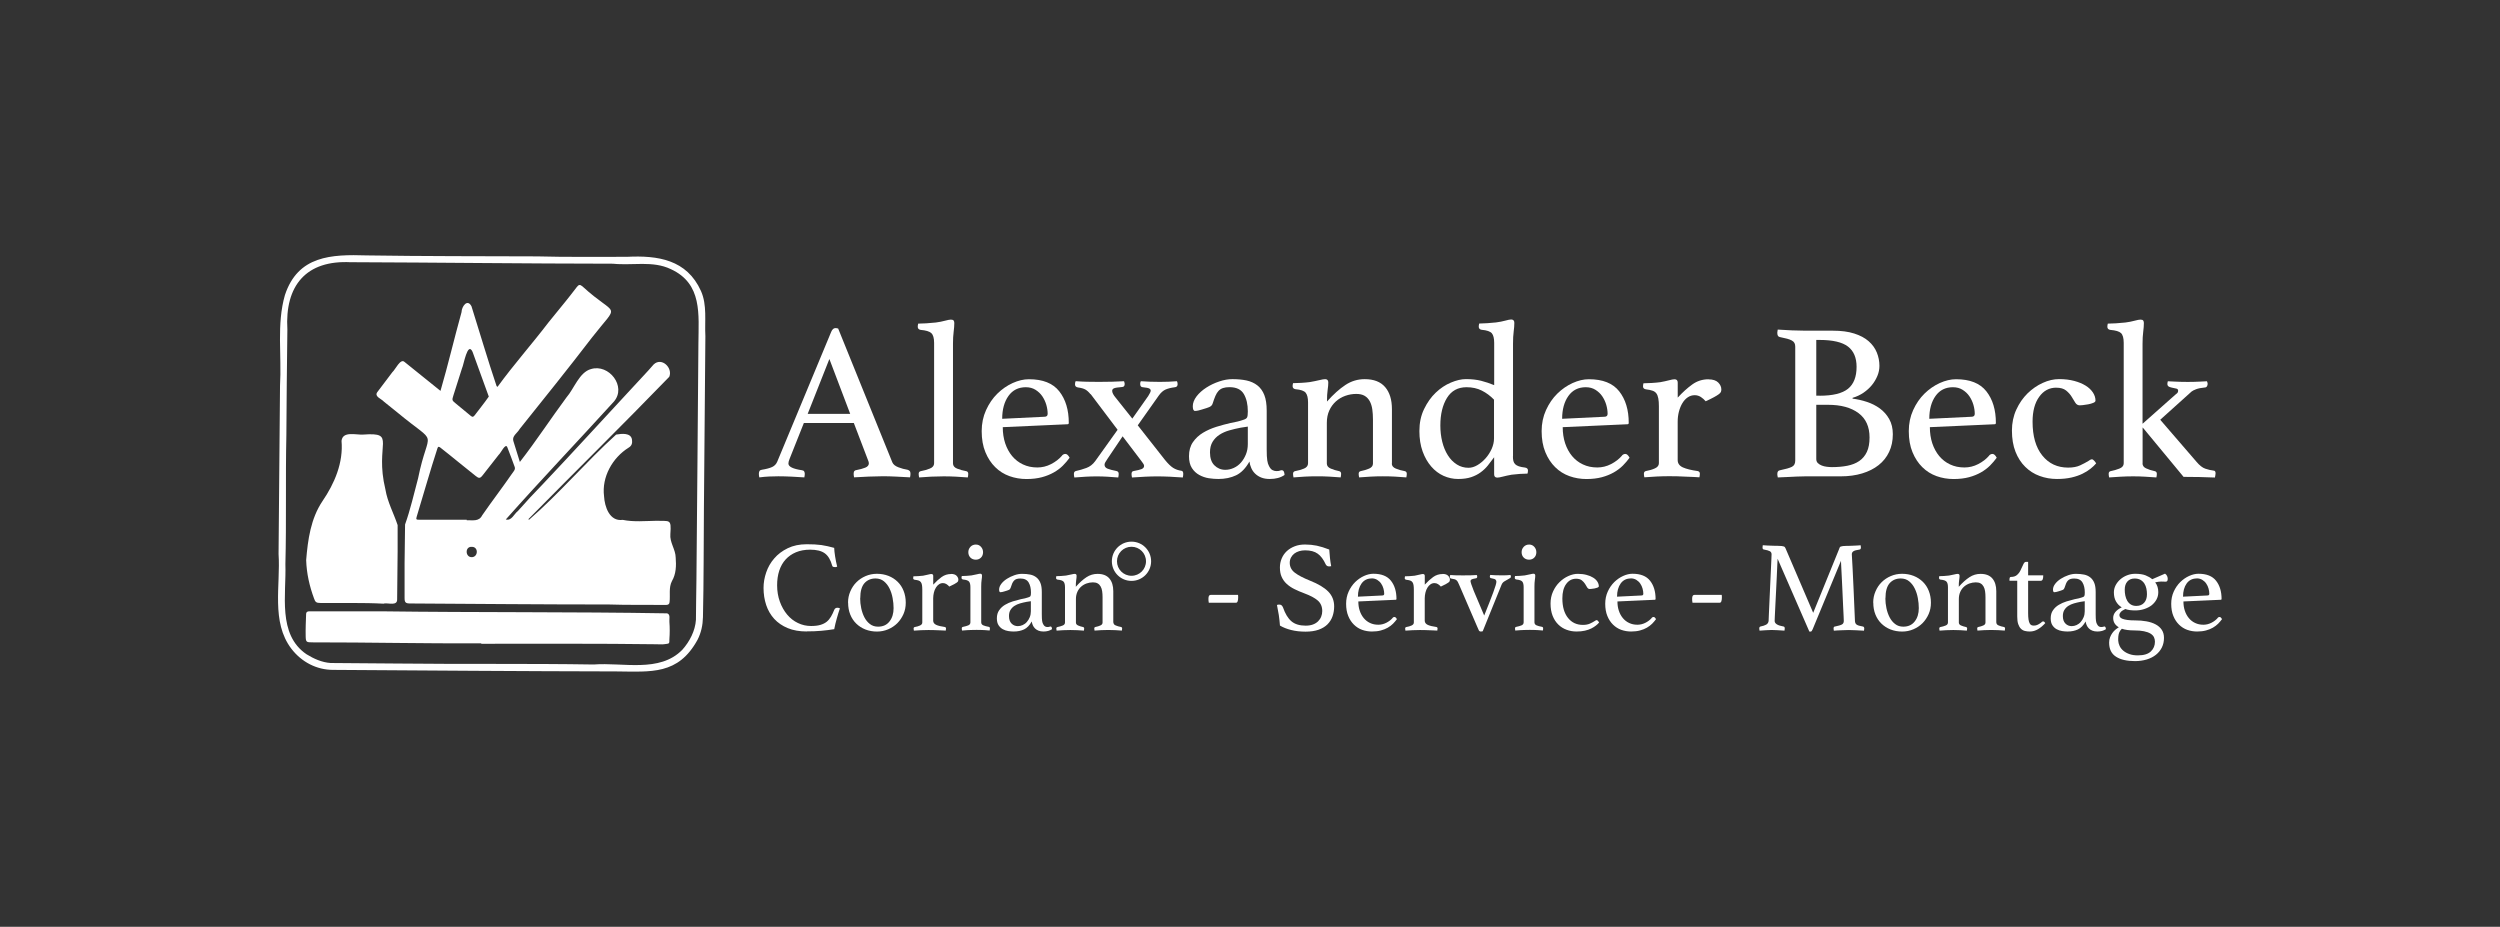 <?xml version="1.0" encoding="UTF-8"?>
<svg id="Ebene_1" data-name="Ebene 1" xmlns="http://www.w3.org/2000/svg" viewBox="0 0 566.93 210.17">
  <rect x="0" y="0" width="566.93" height="210.17" fill="#333333" stroke="none"/>
  <defs>
    <style>
      .cls-1 {
        fill: #fff;
        stroke-width: 0px;
      }
    </style>
  </defs>
  <path class="cls-1" d="M192.8,93.85l-4.72-12.44-4.92,12.44h9.65ZM193.61,95.93h-11.32l-3.25,8.17c-.17.41-.25.75-.25,1.02,0,.71,1.03,1.22,3.1,1.52.24.03.4.13.48.28.08.15.13.33.13.53s-.03.48-.1.81c-.91-.07-1.88-.13-2.89-.17-1.02-.05-2.01-.08-3-.08-.68,0-1.37.02-2.08.05-.71.03-1.46.1-2.24.2-.07-.27-.1-.54-.1-.81,0-.24.04-.44.13-.61.08-.17.26-.27.53-.31,1.05-.17,1.83-.38,2.36-.63.53-.25.91-.65,1.14-1.19l12.24-29.45c.24-.58.56-.86.97-.86.14,0,.34.03.61.1l12.29,30.36c.21.47.66.84,1.37,1.11.71.27,1.4.46,2.08.56.21.07.37.16.48.28.12.12.18.33.18.63,0,.21-.03.48-.1.81-1.08-.07-2.15-.13-3.2-.17-1.05-.05-2.03-.08-2.94-.08s-2.03.03-3.25.08c-1.22.05-2.32.11-3.3.17-.07-.34-.1-.61-.1-.81,0-.3.06-.52.18-.63.12-.12.23-.18.33-.18.88-.17,1.59-.36,2.13-.58.54-.22.81-.55.81-.99,0-.2-.07-.45-.21-.76l-3.2-8.38Z"/>
  <path class="cls-1" d="M219.45,108.27c-.88-.07-1.78-.13-2.7-.18-.92-.05-1.84-.07-2.76-.07s-1.87.03-2.84.07c-.97.05-1.88.11-2.72.18-.07-.34-.1-.61-.1-.81,0-.34.15-.54.45-.61.75-.14,1.44-.33,2.08-.59.64-.25.97-.65.97-1.19v-27.32c0-1.08-.21-1.82-.64-2.21-.42-.39-1.23-.63-2.41-.73-.44-.07-.66-.31-.66-.71,0-.21.03-.44.1-.71.44,0,1.05-.03,1.83-.07.78-.05,1.49-.11,2.14-.18.79-.1,1.49-.24,2.11-.41.62-.17,1.06-.25,1.33-.25.31,0,.52.07.62.2.1.14.16.32.16.56,0,.58-.05,1.24-.15,2.01-.1.76-.15,1.65-.15,2.67v27.16c0,.54.31.94.94,1.19.62.25,1.33.45,2.11.59.27.07.41.27.41.61,0,.21-.03.48-.1.81"/>
  <path class="cls-1" d="M232.63,87.81c-1.68,0-3,.66-3.94,1.98-.94,1.32-1.42,3.05-1.42,5.18l9.55-.46c.51,0,.76-.22.76-.66,0-.64-.1-1.32-.3-2.03-.21-.71-.51-1.36-.91-1.95-.4-.59-.92-1.08-1.54-1.47-.62-.39-1.36-.59-2.2-.59M240.84,103.29c.24-.24.49-.35.76-.35.34,0,.66.29.96.86-.44.61-.95,1.2-1.52,1.78s-1.26,1.09-2.06,1.55c-.8.45-1.7.82-2.71,1.09-1.02.27-2.18.41-3.5.41s-2.64-.22-3.86-.66c-1.22-.44-2.29-1.11-3.22-2.03-.93-.91-1.67-2.04-2.23-3.4-.56-1.35-.84-2.94-.84-4.77,0-1.73.33-3.32.99-4.77.66-1.45,1.51-2.7,2.56-3.73,1.05-1.03,2.21-1.83,3.48-2.41,1.27-.57,2.49-.86,3.68-.86,3.15,0,5.44.91,6.88,2.74,1.44,1.83,2.16,4.22,2.16,7.16,0,.21-.1.31-.3.31l-14.67.66c0,1.32.18,2.54.55,3.66.37,1.11.9,2.08,1.57,2.89.68.81,1.49,1.45,2.46,1.9.96.46,2.05.69,3.26.69,1.08,0,2.12-.25,3.11-.76.99-.51,1.83-1.15,2.5-1.93"/>
  <path class="cls-1" d="M247.28,89.38c-.37-.47-.76-.82-1.14-1.04-.39-.22-.96-.38-1.7-.48-.44-.07-.66-.3-.66-.71,0-.07,0-.18.03-.33.02-.15.06-.28.13-.38.84.07,1.68.11,2.51.13.83.02,1.75.03,2.77.03,2.1,0,3.99-.05,5.68-.15.03.1.07.21.1.33.03.12.05.21.05.28,0,.48-.22.71-.66.71-.88.07-1.46.16-1.75.28-.29.12-.43.31-.43.59,0,.41.27.93.81,1.57l3.76,4.72,3.61-5.13c.37-.58.56-.98.56-1.22,0-.2-.11-.36-.33-.48-.22-.12-.69-.21-1.4-.28-.44,0-.66-.25-.66-.76,0-.07,0-.16.03-.28.02-.12.06-.23.13-.33,1.32.1,2.76.15,4.32.15,1.35,0,2.64-.05,3.86-.15.1.2.15.42.15.66,0,.44-.22.68-.66.71-.81.1-1.5.27-2.06.51-.55.24-1.07.69-1.55,1.37l-4.77,6.75,6.15,7.82c.71.88,1.34,1.49,1.88,1.83s1.17.56,1.88.66c.27.03.41.27.41.71,0,.2-.03.47-.1.81-.95-.07-1.94-.13-2.97-.18-1.04-.05-1.97-.07-2.82-.07s-1.73.02-2.74.07-2.01.11-3,.18c-.07-.34-.1-.61-.1-.81,0-.41.17-.63.51-.66.78-.14,1.36-.28,1.75-.43s.59-.4.59-.74c0-.17-.08-.35-.23-.56-.15-.2-.31-.42-.48-.66l-4.16-5.48-3.45,5.13c-.21.31-.37.56-.48.76-.12.21-.17.39-.17.56,0,.41.23.7.69.89.45.18,1.12.36,2.01.53.34.07.51.29.51.66,0,.2-.03.47-.1.81-.88-.07-1.71-.13-2.49-.18-.78-.05-1.59-.07-2.44-.07-.78,0-1.59.02-2.44.07-.84.05-1.71.11-2.59.18-.07-.34-.1-.61-.1-.81,0-.37.15-.59.46-.66.78-.17,1.56-.4,2.36-.69s1.46-.8,2.01-1.55l5.08-7.11-6.09-8.07Z"/>
  <path class="cls-1" d="M282.97,96.74l-1.63.25c-.88.17-1.74.37-2.58.61-.83.24-1.58.57-2.22.99-.65.42-1.17.96-1.56,1.6-.39.64-.59,1.44-.59,2.39,0,1.29.33,2.27,1,2.94s1.49,1.02,2.48,1.02c.65,0,1.28-.14,1.92-.43.63-.29,1.17-.69,1.63-1.22.46-.52.83-1.14,1.12-1.85.29-.71.43-1.49.43-2.34v-3.96ZM290.69,106.64c.37,0,.58.35.61,1.07-.88.61-2,.91-3.35.91-.75,0-1.39-.11-1.94-.33-.55-.22-1.01-.52-1.39-.89-.38-.37-.67-.8-.87-1.27-.21-.48-.35-.97-.41-1.47-.85,1.52-1.86,2.56-3.02,3.12-1.17.56-2.51.84-4.04.84-.68,0-1.39-.06-2.16-.17-.76-.12-1.48-.37-2.16-.74s-1.24-.9-1.67-1.57c-.44-.68-.66-1.58-.66-2.69,0-1.25.29-2.31.89-3.18.59-.86,1.35-1.57,2.28-2.13.93-.56,1.94-1,3.04-1.35,1.1-.34,2.16-.62,3.18-.86.57-.1,1.11-.21,1.6-.33.49-.12.92-.24,1.29-.38.48-.14.77-.32.89-.56.12-.24.17-.69.17-1.37,0-1.59-.3-2.9-.91-3.94-.61-1.03-1.69-1.55-3.25-1.55-.58,0-1.07.07-1.47.2-.41.14-.74.35-1.01.64s-.51.67-.71,1.14c-.2.48-.41,1.04-.61,1.68-.1.37-.33.64-.69.81-.36.17-.96.37-1.8.61-.2.07-.46.14-.76.21-.31.07-.56.1-.76.1-.34,0-.51-.35-.51-1.07s.29-1.49.86-2.24c.57-.74,1.31-1.4,2.21-1.98.9-.58,1.87-1.04,2.92-1.39,1.05-.36,2.04-.53,2.99-.53,1.18,0,2.25.1,3.21.3.95.21,1.77.58,2.46,1.12.69.54,1.21,1.27,1.57,2.18.36.91.54,2.1.54,3.55v8.73c0,1.19.04,2.04.13,2.56.08.53.21.94.38,1.24.24.48.5.79.79.94.29.15.59.23.89.23.38,0,.64-.03.79-.1.15-.07.31-.1.48-.1"/>
  <path class="cls-1" d="M315.62,105.12c0,.51.31.89.91,1.14.61.25,1.29.45,2.03.58.31.07.46.27.46.61,0,.2-.03.47-.1.81-.88-.07-1.75-.13-2.59-.18-.85-.05-1.76-.07-2.74-.07-.91,0-1.82.02-2.72.07-.9.05-1.79.11-2.66.18-.07-.34-.1-.61-.1-.81,0-.34.15-.54.45-.61.71-.14,1.35-.33,1.93-.58.58-.26.86-.64.86-1.14v-9.95c0-.85-.05-1.63-.15-2.34-.1-.71-.3-1.33-.58-1.85-.29-.52-.67-.93-1.16-1.22-.49-.29-1.12-.43-1.9-.43-.84,0-1.67.14-2.48.43-.81.29-1.52.71-2.14,1.27-.62.56-1.12,1.24-1.49,2.05-.37.81-.56,1.75-.56,2.8v9.24c0,.51.3.89.89,1.14.59.25,1.23.45,1.9.58.3.07.45.27.45.61,0,.2-.03.47-.1.81-.88-.07-1.75-.13-2.59-.18s-1.75-.07-2.71-.07-1.93.02-2.81.07-1.75.11-2.59.18c-.07-.34-.1-.61-.1-.81,0-.34.15-.54.46-.61.74-.14,1.42-.33,2.03-.58.61-.26.91-.66.91-1.2v-13.81c0-1.01-.18-1.74-.53-2.18-.35-.44-1.13-.71-2.31-.81-.44-.07-.66-.3-.66-.71,0-.17.03-.39.1-.66.44,0,1.06-.02,1.86-.07.8-.05,1.45-.11,1.96-.18.79-.14,1.49-.28,2.11-.43.62-.15,1.06-.23,1.34-.23.48,0,.72.25.72.76,0,.47-.05,1.04-.15,1.7-.1.66-.15,1.53-.15,2.62,1.45-1.63,2.84-2.88,4.18-3.76,1.33-.88,2.79-1.32,4.38-1.32,2.06,0,3.6.6,4.63,1.8,1.03,1.2,1.54,2.87,1.54,5v12.34Z"/>
  <path class="cls-1" d="M338.82,90.65c-.85-.88-1.78-1.57-2.8-2.08-1.01-.51-2.17-.76-3.45-.76-1.96,0-3.44.81-4.44,2.43-1,1.63-1.5,3.71-1.5,6.25,0,1.29.14,2.51.43,3.68.29,1.17.71,2.19,1.27,3.07.55.88,1.23,1.57,2.03,2.08.79.51,1.68.76,2.66.76.68,0,1.35-.21,2.03-.61.68-.41,1.29-.92,1.85-1.55.56-.63,1.01-1.34,1.37-2.13.35-.8.53-1.58.53-2.36v-8.78ZM343.09,103.49c0,.41.03.76.1,1.04.07.29.21.53.41.74.21.2.48.36.84.48.35.12.82.21,1.4.28.44.07.66.29.66.66,0,.21-.03.44-.1.71-.44,0-1.02.03-1.75.07-.73.05-1.35.11-1.86.18-.75.14-1.42.28-1.98.43-.57.15-.99.23-1.26.23-.48,0-.72-.25-.72-.76v-3.86c-.48.65-.95,1.26-1.42,1.86-.47.59-1.02,1.11-1.65,1.57-.62.46-1.35.82-2.15,1.09-.81.27-1.8.41-2.95.41s-2.25-.24-3.3-.71c-1.05-.47-1.98-1.18-2.79-2.11-.81-.93-1.47-2.07-1.96-3.43s-.73-2.89-.73-4.62c0-1.86.35-3.53,1.07-5,.71-1.47,1.59-2.71,2.64-3.71,1.05-1,2.19-1.76,3.43-2.28,1.23-.52,2.38-.79,3.42-.79,1.29,0,2.43.13,3.43.38,1,.25,1.99.59,2.97.99v-9.6c0-1.01-.18-1.73-.53-2.16-.36-.42-1.13-.69-2.31-.79-.44-.07-.66-.31-.66-.71,0-.2.03-.44.1-.71.44,0,1.06-.03,1.85-.08.8-.05,1.45-.11,1.96-.17.79-.1,1.49-.24,2.11-.41.62-.17,1.06-.26,1.33-.26.48,0,.72.26.72.76,0,.58-.05,1.24-.15,1.98-.1.75-.15,1.66-.15,2.74v25.54Z"/>
  <path class="cls-1" d="M359.61,87.81c-1.68,0-3,.66-3.94,1.98-.94,1.32-1.42,3.05-1.42,5.18l9.55-.46c.51,0,.76-.22.76-.66,0-.64-.1-1.32-.3-2.03-.21-.71-.51-1.36-.91-1.95-.4-.59-.92-1.08-1.54-1.47-.62-.39-1.35-.59-2.2-.59M367.82,103.29c.24-.24.49-.35.76-.35.34,0,.66.29.96.86-.44.61-.95,1.2-1.52,1.78-.58.58-1.26,1.09-2.06,1.55-.8.45-1.7.82-2.71,1.09-1.02.27-2.18.41-3.5.41s-2.64-.22-3.86-.66c-1.22-.44-2.29-1.11-3.22-2.03-.93-.91-1.67-2.04-2.23-3.4-.56-1.35-.84-2.94-.84-4.77,0-1.73.33-3.32.99-4.77.66-1.45,1.51-2.7,2.56-3.73,1.05-1.03,2.21-1.83,3.48-2.41,1.27-.57,2.49-.86,3.68-.86,3.15,0,5.44.91,6.88,2.74,1.44,1.83,2.16,4.22,2.16,7.16,0,.21-.1.31-.3.31l-14.67.66c0,1.32.18,2.54.55,3.66.37,1.11.9,2.08,1.57,2.89.68.81,1.49,1.45,2.46,1.9.96.46,2.05.69,3.26.69,1.08,0,2.12-.25,3.11-.76.99-.51,1.83-1.15,2.5-1.93"/>
  <path class="cls-1" d="M387.46,86.03c.98,0,1.71.24,2.18.71.47.47.71,1,.71,1.57,0,.21-.03.39-.1.56-.07.17-.23.35-.48.53-.25.19-.61.41-1.07.66-.46.25-1.09.57-1.9.94-.31-.37-.67-.69-1.09-.97-.42-.27-.89-.41-1.4-.41-.57,0-1.1.16-1.57.48-.48.32-.88.76-1.22,1.32-.34.56-.6,1.2-.79,1.93-.19.73-.28,1.49-.28,2.26v8.73c0,.74.39,1.29,1.17,1.65.78.35,1.9.63,3.35.83.34.07.51.27.51.61,0,.2-.03.47-.1.81-.37-.03-.83-.06-1.39-.08-.56-.02-1.14-.04-1.75-.07-.61-.03-1.24-.06-1.89-.08-.65-.02-1.24-.02-1.79-.02-.93,0-1.88.02-2.87.07-.99.05-1.92.11-2.8.18-.07-.34-.1-.61-.1-.81,0-.34.15-.54.46-.61.78-.14,1.46-.34,2.05-.61.59-.27.89-.66.89-1.17v-12.9c0-.71-.04-1.3-.13-1.77-.09-.48-.23-.86-.43-1.14-.21-.29-.5-.5-.89-.63-.39-.14-.89-.24-1.49-.31-.44-.07-.66-.29-.66-.66,0-.21.03-.44.1-.71.44,0,1.06-.03,1.85-.07.8-.05,1.45-.11,1.96-.18.76-.14,1.42-.28,1.98-.43.56-.15.98-.23,1.26-.23.48,0,.72.25.72.76v3.4c1.08-1.18,2.18-2.18,3.28-2.97,1.1-.8,2.34-1.19,3.73-1.19"/>
  <path class="cls-1" d="M411.88,104.1c0,.37.12.68.35.91.24.24.54.42.89.56.35.14.73.23,1.14.28.41.05.8.08,1.17.08,1.28,0,2.45-.1,3.5-.31,1.05-.21,1.94-.56,2.69-1.07.74-.51,1.32-1.19,1.73-2.06s.61-1.95.61-3.28c0-2.44-.83-4.28-2.51-5.53-1.68-1.25-3.97-1.88-6.88-1.88h-2.69v12.29ZM412.64,89.74c2.98,0,5.12-.52,6.43-1.57,1.3-1.05,1.95-2.71,1.95-4.98,0-2.07-.65-3.6-1.95-4.6-1.31-1-3.45-1.5-6.43-1.5h-.76v12.64h.76ZM420.11,90.4c1.08.14,2.17.38,3.25.74,1.08.35,2.06.85,2.94,1.49.88.65,1.59,1.45,2.13,2.42.54.96.81,2.11.81,3.42,0,1.49-.28,2.83-.84,4.01-.56,1.19-1.35,2.18-2.39,3s-2.28,1.44-3.73,1.88c-1.45.44-3.07.66-4.82.66h-8.02c-.58,0-1.23.02-1.95.05-.73.03-1.42.07-2.06.1-.74.03-1.51.07-2.28.1-.03-.07-.05-.17-.05-.31-.03-.07-.05-.15-.05-.25v-.25c0-.47.18-.74.56-.81,1.32-.27,2.23-.53,2.74-.79.51-.25.76-.72.76-1.4v-25.84c0-.34-.06-.62-.18-.84-.12-.22-.31-.41-.59-.56-.27-.15-.62-.29-1.07-.41s-1-.24-1.67-.38c-.38-.07-.56-.39-.56-.97,0-.17.02-.31.05-.41,0-.1.02-.21.05-.31,1.01.07,2.11.13,3.28.18,1.17.05,2.16.07,2.97.07h6.24c1.9,0,3.51.21,4.85.64s2.43,1,3.28,1.75c.84.74,1.46,1.6,1.85,2.56.39.96.59,1.97.59,3.02,0,.78-.15,1.54-.46,2.28-.31.75-.72,1.44-1.24,2.08s-1.16,1.22-1.9,1.73c-.75.51-1.58.9-2.49,1.17v.15Z"/>
  <path class="cls-1" d="M442.87,87.81c-1.68,0-3,.66-3.94,1.98-.94,1.32-1.42,3.05-1.42,5.18l9.55-.46c.51,0,.76-.22.76-.66,0-.64-.1-1.32-.3-2.03-.21-.71-.51-1.36-.91-1.95-.4-.59-.92-1.08-1.54-1.47-.62-.39-1.35-.59-2.2-.59M451.08,103.29c.24-.24.49-.35.76-.35.34,0,.66.29.96.86-.44.61-.95,1.2-1.52,1.78-.58.58-1.26,1.09-2.06,1.55-.8.45-1.7.82-2.71,1.09-1.02.27-2.18.41-3.5.41s-2.64-.22-3.86-.66c-1.22-.44-2.29-1.11-3.22-2.03-.93-.91-1.67-2.04-2.23-3.4-.56-1.35-.84-2.94-.84-4.77,0-1.73.33-3.32.99-4.77.66-1.45,1.51-2.7,2.56-3.73,1.05-1.03,2.21-1.83,3.48-2.41,1.27-.57,2.49-.86,3.68-.86,3.15,0,5.44.91,6.88,2.74,1.44,1.83,2.16,4.22,2.16,7.16,0,.21-.1.31-.3.31l-14.67.66c0,1.32.18,2.54.55,3.66.37,1.11.9,2.08,1.57,2.89.68.81,1.49,1.45,2.46,1.9.96.46,2.05.69,3.26.69,1.08,0,2.12-.25,3.11-.76.99-.51,1.83-1.15,2.5-1.93"/>
  <path class="cls-1" d="M466.31,87.91c-1.59,0-2.89.69-3.88,2.08-1,1.38-1.5,3.26-1.5,5.64,0,3.28.73,5.84,2.21,7.67,1.47,1.83,3.42,2.74,5.86,2.74,1.08,0,1.99-.17,2.72-.51.73-.34,1.36-.68,1.9-1.01.1-.07.22-.14.35-.23.14-.08.27-.13.41-.13.17,0,.35.12.56.36.2.24.34.42.41.56-.34.4-.76.81-1.27,1.21-.51.41-1.11.79-1.83,1.14-.71.35-1.55.64-2.51.86-.97.22-2.06.33-3.28.33-1.39,0-2.7-.23-3.94-.69-1.24-.45-2.32-1.14-3.25-2.06-.93-.91-1.67-2.05-2.21-3.42-.54-1.37-.81-2.97-.81-4.8,0-1.73.33-3.31.99-4.75.66-1.44,1.51-2.66,2.54-3.68,1.04-1.01,2.18-1.81,3.46-2.39,1.27-.58,2.51-.86,3.73-.86s2.39.14,3.4.41c1.01.27,1.88.63,2.59,1.07.71.44,1.26.96,1.65,1.55.39.59.59,1.21.59,1.85,0,.21-.17.37-.51.51-.34.14-.72.25-1.14.33s-.83.14-1.22.18c-.39.03-.62.05-.69.05-.44,0-.79-.21-1.04-.63s-.53-.88-.84-1.37c-.3-.49-.72-.95-1.24-1.37-.53-.42-1.26-.63-2.21-.63"/>
  <path class="cls-1" d="M485.86,105.07c0,.51.27.89.81,1.14.54.26,1.2.47,1.98.64.31.07.46.27.46.61,0,.21-.03.48-.1.81-.88-.07-1.74-.13-2.57-.17-.83-.05-1.73-.08-2.69-.08s-1.94.03-2.84.08c-.9.05-1.77.11-2.62.17-.07-.34-.1-.61-.1-.81,0-.34.14-.54.41-.61.71-.14,1.39-.33,2.03-.59.64-.25.97-.65.97-1.19v-27.32c0-1.08-.21-1.82-.61-2.21-.41-.39-1.22-.63-2.44-.73-.44-.07-.66-.31-.66-.71,0-.2.03-.44.1-.71.44,0,1.05-.02,1.83-.07.78-.05,1.49-.11,2.14-.18.79-.1,1.49-.24,2.11-.41.62-.17,1.06-.25,1.33-.25.31,0,.52.07.62.21.1.14.15.32.15.56,0,.57-.05,1.24-.15,2.01-.1.76-.15,1.65-.15,2.66v18.18s7.61-6.75,7.61-6.75c.31-.17.46-.42.46-.76,0-.24-.13-.39-.38-.46-.25-.07-.53-.13-.84-.18-.31-.05-.59-.14-.84-.25-.25-.12-.38-.33-.38-.63,0-.14.03-.34.1-.61.21,0,.76.03,1.68.08.91.05,1.88.07,2.89.07s1.93-.03,2.74-.07c.81-.05,1.34-.08,1.57-.08,0,.03.03.11.08.23.05.12.07.24.07.38,0,.2-.06.39-.17.56-.12.17-.3.25-.53.25-.78.07-1.42.2-1.9.38-.49.19-.84.36-1.04.53l-7.11,6.4,8.23,9.54c.68.81,1.34,1.33,1.98,1.55.64.22,1.25.36,1.83.43.34,0,.51.2.51.61,0,.1-.02.26-.05.46-.03.2-.07.37-.1.51-2.3-.1-4.67-.15-7.11-.15l-9.24-11.17h-.05v8.13Z"/>
  <path class="cls-1" d="M182.95,143.2c-1.64,0-3.08-.25-4.31-.76-1.23-.51-2.25-1.21-3.07-2.1-.81-.89-1.42-1.94-1.82-3.14-.4-1.21-.6-2.5-.6-3.89,0-1.15.2-2.32.6-3.49.4-1.18,1-2.24,1.82-3.18.81-.95,1.83-1.72,3.07-2.32,1.23-.6,2.67-.9,4.31-.9.65,0,1.24.01,1.77.04.54.03,1.05.08,1.54.14.49.07.97.16,1.44.27.47.1.96.23,1.47.37.02.53.09,1.17.21,1.94s.27,1.54.47,2.32c-.16.07-.31.11-.47.11s-.3-.02-.43-.06-.21-.15-.25-.32c-.35-1.29-.91-2.21-1.67-2.76-.76-.55-1.87-.82-3.31-.82-1.21,0-2.28.2-3.22.59-.93.39-1.71.94-2.35,1.64-.64.7-1.11,1.55-1.44,2.54-.32.99-.48,2.09-.48,3.3,0,1.35.21,2.59.62,3.72.41,1.14.97,2.11,1.66,2.94.69.82,1.5,1.46,2.43,1.9.93.45,1.92.68,2.98.68.84,0,1.55-.08,2.12-.25.58-.17,1.06-.41,1.44-.72.38-.31.7-.7.97-1.16.27-.46.52-.98.75-1.57.14-.29.37-.44.71-.44.1,0,.2.01.31.04s.19.07.25.1c-.24.68-.47,1.44-.7,2.26-.24.82-.43,1.64-.59,2.46-.96.16-1.94.28-2.94.37s-2.09.13-3.29.13"/>
  <path class="cls-1" d="M195.06,135.69c0,.73.08,1.47.24,2.23.16.76.4,1.45.72,2.07.32.62.74,1.13,1.25,1.52.51.4,1.12.6,1.85.6,1.11,0,1.98-.39,2.59-1.18.62-.78.93-1.79.93-3.02,0-.73-.07-1.48-.22-2.28-.14-.79-.38-1.52-.7-2.17-.32-.66-.74-1.2-1.26-1.63-.52-.43-1.16-.65-1.92-.65-1.04,0-1.87.36-2.51,1.07-.63.72-.95,1.85-.95,3.42M192.31,136.66c0-.9.17-1.75.52-2.55.34-.8.8-1.5,1.39-2.08.59-.59,1.28-1.05,2.07-1.39.79-.34,1.65-.52,2.57-.52s1.83.16,2.64.48c.8.32,1.49.77,2.07,1.34s1.03,1.25,1.35,2.07c.32.81.48,1.7.48,2.66s-.17,1.77-.51,2.57c-.35.79-.81,1.48-1.39,2.07-.59.59-1.28,1.05-2.07,1.39-.79.34-1.65.52-2.56.52s-1.84-.16-2.64-.48c-.8-.32-1.49-.77-2.07-1.34-.58-.57-1.03-1.25-1.35-2.05-.32-.8-.48-1.69-.48-2.67"/>
  <path class="cls-1" d="M215.66,130.15c.57,0,.99.14,1.26.41.27.28.41.58.41.91,0,.12-.02.23-.06.32-.04.1-.13.2-.28.31-.15.1-.35.23-.62.38-.27.14-.63.33-1.1.54-.18-.21-.39-.4-.63-.55-.24-.16-.51-.24-.8-.24-.34,0-.64.09-.91.28-.27.18-.51.44-.7.76-.2.32-.35.69-.45,1.11-.1.42-.16.86-.16,1.31v5.05c0,.43.23.75.68.96.45.21,1.09.36,1.94.48.2.04.29.16.29.35,0,.12-.02.28-.06.47-.22-.02-.48-.03-.81-.04-.32,0-.66-.02-1.01-.04-.35-.02-.71-.03-1.09-.04s-.72-.01-1.04-.01c-.54,0-1.09.01-1.66.04-.57.03-1.11.06-1.62.1-.04-.19-.06-.35-.06-.47,0-.2.09-.31.27-.35.45-.07.84-.19,1.19-.35.34-.16.51-.38.51-.68v-7.45c0-.41-.03-.76-.07-1.03-.05-.28-.13-.49-.25-.66-.12-.17-.29-.29-.51-.37-.23-.07-.52-.14-.86-.17-.26-.04-.38-.17-.38-.38,0-.12.02-.25.06-.41.25,0,.61-.01,1.07-.04.46-.03.83-.07,1.13-.1.44-.08.82-.16,1.14-.25.32-.09.57-.13.73-.13.28,0,.42.15.42.44v1.97c.63-.69,1.26-1.26,1.89-1.72.64-.46,1.35-.69,2.16-.69"/>
  <path class="cls-1" d="M219.59,125.22c0-.47.16-.87.48-1.22.32-.34.73-.51,1.22-.51s.86.17,1.17.51c.31.35.47.75.47,1.22,0,.51-.16.92-.47,1.23-.31.31-.7.47-1.17.47s-.9-.15-1.22-.47-.48-.73-.48-1.23M221.31,142.85c-.34,0-.68,0-1.02.01-.35.01-.66.03-.96.04-.29.02-.55.04-.76.06-.21.02-.35.03-.41.03,0-.02,0-.09-.03-.21-.02-.12-.03-.21-.03-.27,0-.2.09-.31.26-.35.51-.1.92-.22,1.23-.35.31-.14.47-.36.47-.68v-7.98c0-.59-.1-1.01-.31-1.26s-.65-.41-1.33-.47c-.26-.04-.38-.18-.38-.41,0-.1.02-.23.06-.38.25,0,.61-.01,1.07-.04.46-.03.83-.06,1.13-.1.45-.08.86-.16,1.21-.25.36-.09.62-.14.77-.14.28,0,.41.15.41.44,0,.28-.03.6-.09.98-.06.38-.09.89-.09,1.51v8.09c0,.31.15.54.45.68.3.14.73.25,1.28.35.16.04.24.15.24.35,0,.06,0,.15-.02.27,0,.11-.02.18-.04.21-.06,0-.19-.01-.39-.03-.21-.02-.46-.04-.75-.06-.29-.02-.61-.03-.96-.04-.35,0-.69-.01-1.02-.01"/>
  <path class="cls-1" d="M233.76,136.34l-.94.14c-.51.1-1.01.21-1.49.35-.48.14-.91.33-1.28.57s-.67.55-.9.92c-.23.37-.34.83-.34,1.38,0,.74.19,1.31.58,1.7.38.39.86.59,1.43.59.37,0,.74-.08,1.11-.25.36-.17.68-.4.94-.71.27-.3.48-.66.65-1.07.17-.41.25-.86.25-1.35v-2.28ZM238.22,142.06c.21,0,.33.21.35.62-.51.35-1.16.53-1.94.53-.43,0-.8-.07-1.12-.19-.32-.13-.59-.3-.8-.51s-.38-.46-.5-.73c-.12-.28-.2-.56-.24-.85-.49.88-1.07,1.48-1.74,1.8-.68.32-1.45.48-2.33.48-.39,0-.81-.03-1.25-.1-.44-.07-.86-.21-1.24-.42-.39-.21-.71-.52-.97-.91-.25-.39-.38-.91-.38-1.56,0-.73.17-1.34.52-1.83.34-.5.78-.91,1.32-1.23.54-.32,1.12-.58,1.76-.78.63-.19,1.24-.36,1.83-.5.34-.06.64-.12.93-.19.28-.07.53-.14.75-.22.28-.08.45-.18.52-.32.07-.14.1-.4.1-.79,0-.92-.17-1.68-.53-2.28-.35-.59-.98-.89-1.87-.89-.34,0-.62.04-.85.11-.24.08-.43.2-.59.37-.16.17-.3.39-.42.66-.11.28-.23.6-.35.97-.06.21-.19.37-.4.47-.21.1-.55.21-1.04.35-.12.04-.27.08-.44.12-.17.04-.32.06-.44.06-.19,0-.29-.21-.29-.62s.17-.86.5-1.29c.33-.43.76-.81,1.28-1.14.52-.33,1.08-.6,1.69-.81.6-.21,1.18-.31,1.73-.31.69,0,1.3.06,1.85.17s1.02.33,1.42.65c.39.31.69.73.9,1.26.21.52.31,1.21.31,2.05v5.05c0,.69.03,1.18.07,1.48.05.3.12.54.22.72.14.28.29.46.46.55.17.09.34.13.51.13.21,0,.37-.02.45-.06.09-.03.18-.06.28-.06"/>
  <path class="cls-1" d="M252.5,141.18c0,.29.17.52.53.66.35.15.74.26,1.18.34.17.04.26.16.26.35,0,.12-.02.28-.06.47-.51-.04-1.01-.07-1.5-.1s-1.02-.04-1.59-.04c-.52,0-1.05.01-1.57.04s-1.03.06-1.54.1c-.04-.19-.06-.35-.06-.47,0-.2.09-.31.27-.35.41-.08.78-.19,1.11-.34.33-.14.5-.37.5-.66v-5.75c0-.49-.03-.94-.09-1.35-.06-.41-.17-.77-.34-1.07-.17-.31-.39-.54-.67-.7-.28-.17-.65-.25-1.09-.25-.49,0-.97.09-1.43.25s-.88.41-1.24.73c-.36.32-.65.72-.86,1.19-.21.47-.32,1.01-.32,1.62v5.34c0,.29.17.52.51.66.34.15.71.26,1.1.34.17.04.26.16.26.35,0,.12-.02.28-.06.47-.51-.04-1.01-.07-1.5-.1-.49-.03-1.01-.04-1.57-.04s-1.12.01-1.63.04c-.51.03-1.01.06-1.5.1-.04-.19-.06-.35-.06-.47,0-.2.09-.31.27-.35.43-.08.82-.19,1.18-.34.35-.14.52-.38.52-.69v-7.98c0-.59-.1-1.01-.31-1.26-.21-.25-.65-.41-1.34-.47-.25-.03-.38-.17-.38-.41,0-.1.02-.22.06-.38.26,0,.61-.01,1.07-.04.46-.03.83-.06,1.13-.1.45-.08.86-.16,1.21-.25.36-.09.61-.13.77-.13.28,0,.42.15.42.44,0,.28-.03.6-.09.98-.06.38-.09.89-.09,1.51.83-.94,1.64-1.66,2.41-2.17.77-.51,1.61-.76,2.53-.76,1.19,0,2.08.35,2.67,1.04.59.69.89,1.66.89,2.89v7.13Z"/>
  <path class="cls-1" d="M280.75,134.9c.02.12.03.23.03.34v.31c0,.33-.04.61-.12.82-.08.21-.21.32-.41.32h-6.13c-.04-.14-.06-.31-.07-.5,0-.19-.01-.34-.01-.44,0-.57.17-.85.53-.85h6.19Z"/>
  <path class="cls-1" d="M301.9,128.39c-.2.04-.34.06-.44.06-.25,0-.44-.05-.55-.14-.12-.1-.21-.21-.27-.32-.51-1.11-1.11-1.93-1.82-2.43-.7-.51-1.66-.76-2.87-.76-.47,0-.92.07-1.34.19-.42.13-.79.31-1.1.55-.31.24-.56.54-.75.9-.18.35-.28.74-.28,1.18,0,.92.39,1.67,1.16,2.26.77.59,1.91,1.18,3.42,1.79,1.88.75,3.26,1.57,4.15,2.48.89.91,1.34,2.03,1.34,3.36,0,.8-.12,1.55-.37,2.25-.24.69-.63,1.3-1.14,1.82-.52.52-1.19.92-2.01,1.22-.82.29-1.81.44-2.96.44-1.21,0-2.32-.13-3.3-.38-.99-.25-1.82-.59-2.51-1-.06-.82-.15-1.62-.26-2.38-.12-.76-.26-1.52-.42-2.29.14-.06.31-.09.5-.09.23,0,.42.05.54.16.13.1.24.28.34.51.49,1.41,1.12,2.45,1.89,3.11.77.66,1.85,1,3.24,1,.63,0,1.18-.09,1.64-.26.47-.17.86-.42,1.18-.73.31-.31.55-.66.7-1.06.16-.39.24-.81.24-1.26,0-1.02-.35-1.82-1.04-2.41-.69-.59-1.69-1.11-2.98-1.59-.84-.31-1.6-.64-2.29-.98-.69-.34-1.27-.74-1.76-1.19-.49-.45-.86-.97-1.13-1.57-.27-.59-.4-1.31-.4-2.13,0-.72.13-1.4.4-2.04.26-.63.64-1.19,1.14-1.66.5-.47,1.1-.84,1.8-1.11.7-.28,1.49-.41,2.37-.41.92,0,1.8.09,2.64.26.84.18,1.79.47,2.84.88.04.59.09,1.21.16,1.89.07.67.16,1.31.28,1.89"/>
  <path class="cls-1" d="M311.04,131.18c-.97,0-1.73.38-2.28,1.14-.54.76-.82,1.76-.82,2.99l5.52-.27c.29,0,.44-.13.44-.38,0-.37-.06-.76-.17-1.18-.11-.41-.29-.79-.52-1.13-.23-.35-.53-.62-.89-.85-.36-.22-.78-.34-1.27-.34M315.78,140.12c.14-.14.28-.21.44-.21.2,0,.38.17.56.5-.26.35-.55.69-.88,1.03s-.73.63-1.19.9c-.46.26-.98.48-1.57.63-.59.16-1.26.24-2.02.24s-1.53-.13-2.23-.38c-.7-.25-1.32-.65-1.86-1.18-.54-.53-.97-1.18-1.29-1.97-.32-.78-.48-1.7-.48-2.76,0-1,.19-1.92.57-2.76.38-.84.88-1.56,1.48-2.16.61-.59,1.28-1.06,2.01-1.39.73-.33,1.45-.5,2.13-.5,1.82,0,3.15.53,3.98,1.59.83,1.05,1.25,2.43,1.25,4.14,0,.11-.06.17-.18.17l-8.47.38c0,.76.1,1.47.32,2.11.21.64.52,1.2.91,1.67.39.47.86.84,1.42,1.1.56.27,1.18.4,1.89.4.62,0,1.22-.15,1.8-.44.57-.29,1.06-.66,1.45-1.11"/>
  <path class="cls-1" d="M327.13,130.15c.57,0,.99.14,1.26.41.27.28.41.58.41.91,0,.12-.02.23-.06.32-.04.1-.13.2-.28.31-.15.1-.35.23-.62.38-.27.14-.63.33-1.1.54-.18-.21-.39-.4-.63-.55-.24-.16-.51-.24-.8-.24-.34,0-.64.09-.91.28-.27.18-.51.44-.7.76-.2.32-.35.69-.45,1.11-.1.42-.16.86-.16,1.31v5.05c0,.43.23.75.68.96.45.21,1.09.36,1.94.48.2.04.29.16.29.35,0,.12-.02.28-.06.47-.22-.02-.48-.03-.81-.04-.32,0-.66-.02-1.01-.04-.35-.02-.71-.03-1.09-.04s-.72-.01-1.04-.01c-.54,0-1.09.01-1.66.04-.57.03-1.11.06-1.62.1-.04-.19-.06-.35-.06-.47,0-.2.09-.31.27-.35.45-.07.84-.19,1.19-.35.34-.16.51-.38.51-.68v-7.45c0-.41-.03-.76-.07-1.03-.05-.28-.13-.49-.25-.66-.12-.17-.29-.29-.51-.37-.23-.07-.52-.14-.86-.17-.26-.04-.38-.17-.38-.38,0-.12.02-.25.06-.41.25,0,.61-.01,1.07-.04.46-.03.83-.07,1.13-.1.44-.08.82-.16,1.14-.25.32-.09.57-.13.73-.13.28,0,.42.15.42.44v1.97c.63-.69,1.26-1.26,1.89-1.72.64-.46,1.35-.69,2.16-.69"/>
  <path class="cls-1" d="M336.55,139.65c.94-2.33,1.64-4.12,2.1-5.37.46-1.25.69-2.04.69-2.35,0-.2-.07-.36-.19-.48s-.43-.23-.92-.31c-.25-.02-.38-.15-.38-.38,0-.04.01-.1.03-.17.02-.08.04-.15.06-.21.76.06,1.57.09,2.43.09.45,0,.85,0,1.19-.01.34-.01.67-.03.98-.07.06.16.09.28.09.38,0,.12-.03.2-.1.25-.07.05-.16.11-.28.19-.35.21-.69.41-1.03.59-.33.18-.58.46-.73.85l-4.25,10.5c-.12.04-.26.06-.44.06-.21,0-.37-.1-.45-.28-.09-.19-.23-.5-.42-.95l-4.02-9.33c-.12-.29-.23-.52-.32-.69-.1-.17-.21-.3-.32-.39-.12-.1-.26-.17-.44-.22-.17-.05-.4-.09-.67-.13-.25-.02-.38-.17-.38-.44,0-.1.03-.22.09-.38.49.04.95.06,1.38.07.43,0,.93.01,1.5.01.62,0,1.18,0,1.66-.01.48-.01.97-.03,1.49-.07.06.12.09.24.09.38,0,.24-.13.36-.38.38-.47.07-.78.16-.92.25-.15.09-.22.21-.22.37,0,.1.06.34.18.72s.3.87.55,1.48l2.41,5.69Z"/>
  <path class="cls-1" d="M345.06,125.22c0-.47.16-.87.48-1.22.32-.34.73-.51,1.22-.51s.86.17,1.17.51c.31.35.47.75.47,1.22,0,.51-.16.92-.47,1.23-.31.31-.7.47-1.17.47s-.9-.15-1.22-.47c-.32-.31-.48-.73-.48-1.23M346.77,142.85c-.34,0-.68,0-1.02.01-.35.01-.66.03-.96.04-.29.02-.55.04-.76.06-.21.02-.35.03-.41.03,0-.02,0-.09-.03-.21-.02-.12-.03-.21-.03-.27,0-.2.09-.31.26-.35.51-.1.92-.22,1.23-.35.31-.14.47-.36.47-.68v-7.98c0-.59-.1-1.01-.31-1.26-.21-.25-.65-.41-1.33-.47-.26-.04-.38-.18-.38-.41,0-.1.02-.23.06-.38.25,0,.61-.01,1.07-.04.46-.03.83-.06,1.13-.1.45-.08.86-.16,1.21-.25.36-.09.62-.14.77-.14.28,0,.41.15.41.44,0,.28-.03.6-.09.98-.06.38-.09.89-.09,1.51v8.09c0,.31.15.54.45.68.3.14.73.25,1.28.35.16.04.24.15.24.35,0,.06,0,.15-.02.27,0,.11-.02.18-.04.21-.06,0-.19-.01-.39-.03-.21-.02-.46-.04-.75-.06-.29-.02-.61-.03-.96-.04-.35,0-.69-.01-1.02-.01"/>
  <path class="cls-1" d="M357.41,131.24c-.92,0-1.67.4-2.25,1.2-.58.8-.86,1.89-.86,3.26,0,1.9.43,3.37,1.28,4.43.85,1.06,1.98,1.58,3.39,1.58.62,0,1.15-.1,1.57-.29.42-.19.79-.39,1.1-.59.06-.04.13-.08.21-.13.08-.05.16-.07.24-.07.1,0,.21.07.32.21.11.14.19.24.23.32-.19.24-.44.47-.73.7-.29.24-.64.45-1.05.66s-.9.37-1.45.5c-.55.13-1.19.19-1.89.19-.8,0-1.56-.13-2.27-.4-.72-.26-1.34-.66-1.88-1.19-.54-.53-.97-1.19-1.28-1.98-.31-.79-.47-1.72-.47-2.77,0-1,.19-1.91.57-2.74.38-.83.87-1.54,1.47-2.12.6-.59,1.26-1.05,2-1.38.73-.33,1.45-.5,2.15-.5s1.38.08,1.97.24c.59.15,1.09.36,1.5.62.41.25.73.55.95.89.22.35.34.7.34,1.07,0,.12-.1.22-.29.3-.2.08-.42.14-.66.19-.24.05-.48.08-.7.1-.23.02-.36.03-.4.03-.25,0-.45-.12-.6-.37-.14-.24-.31-.51-.48-.8-.18-.28-.42-.55-.72-.79-.3-.24-.73-.37-1.28-.37"/>
  <path class="cls-1" d="M369.8,131.18c-.97,0-1.73.38-2.28,1.14-.54.76-.82,1.76-.82,2.99l5.52-.27c.29,0,.44-.13.44-.38,0-.37-.06-.76-.17-1.18-.11-.41-.29-.79-.52-1.13-.23-.35-.53-.62-.89-.85-.36-.22-.78-.34-1.27-.34M374.54,140.12c.14-.14.28-.21.44-.21.2,0,.38.17.56.5-.26.35-.55.69-.88,1.03-.33.33-.73.63-1.19.9-.46.26-.98.48-1.57.63-.59.16-1.26.24-2.02.24s-1.53-.13-2.23-.38c-.7-.25-1.32-.65-1.86-1.18-.54-.53-.97-1.18-1.29-1.97-.32-.78-.48-1.7-.48-2.76,0-1,.19-1.92.57-2.76.38-.84.88-1.56,1.48-2.16.61-.59,1.28-1.06,2.01-1.39.73-.33,1.45-.5,2.13-.5,1.82,0,3.15.53,3.98,1.59.83,1.05,1.25,2.43,1.25,4.14,0,.11-.06.17-.18.17l-8.47.38c0,.76.1,1.47.32,2.11.21.64.52,1.2.91,1.67.39.47.86.84,1.42,1.1.56.27,1.18.4,1.89.4.62,0,1.22-.15,1.8-.44.57-.29,1.06-.66,1.45-1.11"/>
  <path class="cls-1" d="M390.44,134.9c.02.12.03.23.03.34v.31c0,.33-.04.61-.12.82-.08.21-.21.32-.41.32h-6.13c-.04-.14-.06-.31-.07-.5,0-.19-.01-.34-.01-.44,0-.57.17-.85.53-.85h6.19Z"/>
  <path class="cls-1" d="M417.1,124.34c.04-.08.08-.16.13-.24.05-.08.13-.14.25-.17.12-.04.28-.07.47-.1.19-.03.47-.04.82-.04.16,0,.36,0,.62-.01.25,0,.53-.02.82-.03.29,0,.59-.02.9-.04.3-.02.58-.04.83-.06.04.2.06.35.06.47,0,.31-.1.48-.3.5-.7.1-1.17.23-1.41.4-.24.17-.35.39-.35.66,0,.02.02.28.04.78.03.5.07,1.33.14,2.49.06,1.16.13,2.71.22,4.65.09,1.94.19,4.34.31,7.22.02.37.14.65.38.82.24.18.71.32,1.44.44.1.02.17.07.22.16.05.09.07.19.07.31s-.02.27-.06.47c-.69-.04-1.31-.07-1.87-.1-.55-.03-1.07-.05-1.54-.05-.2,0-.44,0-.73.02-.29,0-.6.02-.93.03-.32,0-.64.02-.95.04-.31.02-.59.04-.82.06-.04-.2-.06-.35-.06-.47,0-.31.1-.47.3-.47.78-.16,1.31-.31,1.6-.47.28-.16.42-.42.42-.8,0-.06-.01-.42-.04-1.08-.03-.66-.07-1.48-.12-2.43-.05-.96-.1-2-.14-3.11-.05-1.12-.1-2.17-.15-3.15-.05-.99-.09-1.84-.13-2.55-.04-.72-.06-1.15-.06-1.31l-6.42,15.52c-.08.17-.15.31-.22.4s-.16.13-.28.13c-.14,0-.22,0-.26-.03l-7.19-16.49c-.02.2-.04.67-.07,1.42-.03.75-.07,1.65-.12,2.68-.05,1.04-.1,2.13-.16,3.29-.06,1.15-.11,2.22-.16,3.2-.05.97-.09,1.8-.12,2.46-.03.66-.04,1.01-.04,1.05,0,.61.66,1.03,2,1.26.2.02.29.17.29.47,0,.11-.02.27-.06.47-.53-.04-1.05-.07-1.56-.1-.51-.03-.96-.05-1.35-.05-.31,0-.73.02-1.26.05-.53.03-1.03.06-1.49.1-.04-.2-.06-.35-.06-.47,0-.28.1-.43.29-.47.53-.1.95-.24,1.28-.42.32-.19.51-.47.55-.84,0-.17.02-.67.06-1.48.04-.81.08-1.77.13-2.89.05-1.11.1-2.3.16-3.55.06-1.25.11-2.41.16-3.48.05-1.07.09-1.94.12-2.64.03-.69.04-1.05.04-1.07,0-.31-.12-.54-.37-.69-.24-.14-.71-.28-1.39-.4-.2-.02-.29-.18-.29-.5,0-.12.02-.27.06-.47.26.02.55.04.87.06.32.02.64.03.97.04.32.01.63.02.93.03.29,0,.53.01.7.01.35,0,.62.02.82.04.2.03.35.07.47.1.12.04.2.1.25.17.05.08.1.16.14.24l6.28,14.64,5.95-14.64Z"/>
  <path class="cls-1" d="M427.55,135.69c0,.73.08,1.47.24,2.23.16.76.4,1.45.72,2.07.32.62.74,1.13,1.25,1.52.51.4,1.12.6,1.85.6,1.11,0,1.98-.39,2.59-1.18.62-.78.93-1.79.93-3.02,0-.73-.07-1.48-.22-2.28-.14-.79-.38-1.52-.7-2.17-.32-.66-.74-1.2-1.26-1.63-.52-.43-1.16-.65-1.92-.65-1.04,0-1.87.36-2.51,1.07-.63.72-.95,1.85-.95,3.42M424.79,136.66c0-.9.17-1.75.52-2.55.34-.8.8-1.5,1.39-2.08.59-.59,1.28-1.05,2.07-1.39.79-.34,1.65-.52,2.57-.52s1.83.16,2.64.48c.8.32,1.49.77,2.07,1.34.58.57,1.03,1.25,1.35,2.07s.48,1.7.48,2.66-.17,1.77-.51,2.57c-.35.79-.81,1.48-1.39,2.07-.59.59-1.28,1.05-2.07,1.39-.79.34-1.65.52-2.56.52s-1.84-.16-2.64-.48c-.8-.32-1.49-.77-2.07-1.34-.58-.57-1.03-1.25-1.35-2.05-.32-.8-.48-1.69-.48-2.67"/>
  <path class="cls-1" d="M452.72,141.18c0,.29.17.52.53.66.35.15.74.26,1.18.34.17.04.26.16.26.35,0,.12-.02.28-.06.47-.51-.04-1.01-.07-1.5-.1s-1.02-.04-1.59-.04c-.52,0-1.05.01-1.57.04-.52.03-1.03.06-1.54.1-.04-.19-.06-.35-.06-.47,0-.2.09-.31.27-.35.41-.08.78-.19,1.11-.34.33-.14.5-.37.5-.66v-5.75c0-.49-.03-.94-.09-1.35-.06-.41-.17-.77-.34-1.07-.17-.31-.39-.54-.67-.7-.28-.17-.65-.25-1.09-.25-.49,0-.97.09-1.43.25-.47.17-.88.41-1.24.73-.36.32-.65.72-.86,1.19-.21.47-.32,1.01-.32,1.62v5.34c0,.29.17.52.52.66.34.15.71.26,1.1.34.17.04.26.16.26.35,0,.12-.02.28-.06.47-.51-.04-1.01-.07-1.5-.1-.49-.03-1.01-.04-1.57-.04s-1.12.01-1.63.04c-.51.03-1.01.06-1.5.1-.04-.19-.06-.35-.06-.47,0-.2.09-.31.27-.35.43-.08.82-.19,1.18-.34.35-.14.52-.38.52-.69v-7.98c0-.59-.1-1.01-.31-1.26-.21-.25-.65-.41-1.34-.47-.25-.03-.38-.17-.38-.41,0-.1.02-.22.06-.38.26,0,.61-.01,1.07-.04.46-.03.83-.06,1.13-.1.45-.08.86-.16,1.21-.25.36-.09.61-.13.77-.13.28,0,.42.15.42.44,0,.28-.03.6-.09.98-.06.38-.09.89-.09,1.51.84-.94,1.64-1.66,2.42-2.17.77-.51,1.61-.76,2.53-.76,1.19,0,2.08.35,2.67,1.04s.89,1.66.89,2.89v7.13Z"/>
  <path class="cls-1" d="M462.93,141.12c.1-.1.18-.16.25-.17.07-.02.12-.03.16-.03.17,0,.33.13.47.38-.51.57-1.05,1.03-1.64,1.38-.59.35-1.21.53-1.87.53-.39,0-.76-.04-1.12-.13-.35-.09-.66-.26-.91-.52-.25-.25-.45-.6-.6-1.04-.15-.44-.22-1.01-.22-1.72v-8.1h-1.76v-.32c0-.14.03-.26.07-.38s.15-.17.31-.17c.52,0,.96-.14,1.29-.41.33-.28.61-.62.82-1.06.24-.47.44-.91.62-1.32s.37-.62.59-.62h.53v3.05h3.43c0,.41-.04.72-.13.93-.09.21-.25.31-.48.31h-2.82v7.28c0,.62.03,1.13.09,1.51.06.38.15.67.27.88.12.21.25.34.41.4.16.06.33.09.53.09.33,0,.64-.07.92-.22.28-.15.55-.32.81-.52"/>
  <path class="cls-1" d="M472.75,136.34l-.94.14c-.51.1-1.01.21-1.49.35-.48.14-.91.33-1.28.57s-.67.55-.9.92-.34.83-.34,1.38c0,.74.19,1.31.58,1.7.38.39.86.59,1.43.59.37,0,.74-.08,1.11-.25.36-.17.68-.4.94-.71.27-.3.48-.66.65-1.07.17-.41.25-.86.25-1.35v-2.28ZM477.21,142.06c.21,0,.33.21.35.62-.51.35-1.16.53-1.94.53-.43,0-.8-.07-1.12-.19s-.59-.3-.8-.51c-.22-.21-.38-.46-.5-.73-.12-.28-.2-.56-.24-.85-.49.88-1.07,1.48-1.74,1.8-.68.32-1.45.48-2.33.48-.39,0-.81-.03-1.25-.1-.44-.07-.86-.21-1.25-.42-.39-.21-.71-.52-.97-.91-.25-.39-.38-.91-.38-1.56,0-.73.17-1.34.52-1.83.34-.5.78-.91,1.32-1.23.54-.32,1.12-.58,1.76-.78.63-.19,1.25-.36,1.83-.5.34-.06.64-.12.93-.19.28-.07.53-.14.75-.22.28-.08.45-.18.52-.32.07-.14.1-.4.1-.79,0-.92-.17-1.68-.53-2.28-.35-.59-.98-.89-1.87-.89-.34,0-.62.04-.85.11-.24.08-.43.2-.59.37-.16.17-.3.39-.41.66-.12.28-.24.6-.35.97-.06.21-.19.37-.4.47-.21.1-.55.21-1.04.35-.12.04-.27.08-.44.12-.17.04-.32.06-.44.06-.19,0-.29-.21-.29-.62s.17-.86.5-1.29c.33-.43.76-.81,1.28-1.14.52-.33,1.08-.6,1.69-.81.6-.21,1.18-.31,1.73-.31.69,0,1.3.06,1.85.17s1.02.33,1.42.65c.39.31.69.73.9,1.26.21.52.31,1.21.31,2.05v5.05c0,.69.03,1.18.07,1.48s.12.54.22.72c.14.28.29.46.45.55s.34.13.51.13c.21,0,.37-.02.45-.06.09-.03.18-.06.28-.06"/>
  <path class="cls-1" d="M484.49,137.4c.73,0,1.3-.24,1.73-.7.43-.47.65-1.11.65-1.94,0-.43-.04-.86-.13-1.28-.09-.42-.24-.8-.45-1.14-.22-.34-.51-.62-.86-.83-.36-.21-.82-.32-1.37-.32-.69,0-1.23.23-1.63.68-.4.45-.6,1.07-.6,1.85,0,.45.04.9.13,1.33.09.44.24.84.44,1.19.21.35.48.64.82.85.34.21.77.32,1.28.32M481.17,142.59c-.47.45-.73,1.01-.79,1.7-.02.16-.03.31-.03.47v.5c.02.41.13.82.32,1.23s.48.77.85,1.08c.37.31.83.57,1.38.76.55.2,1.18.29,1.91.29,1.35,0,2.33-.3,2.95-.9.62-.59.92-1.33.92-2.21,0-.37-.08-.71-.23-1.03-.16-.31-.42-.58-.8-.81-.37-.22-.86-.4-1.46-.52-.61-.13-1.36-.19-2.26-.19-.51,0-1-.03-1.48-.09-.48-.06-.9-.16-1.28-.29M480.47,142.24c-.84-.49-1.26-1.19-1.26-2.11,0-.97.65-1.78,1.94-2.4-.55-.33-.98-.78-1.3-1.34-.32-.55-.48-1.24-.48-2.07,0-.55.13-1.07.39-1.59.27-.51.62-.96,1.07-1.35.45-.39.96-.7,1.54-.92.58-.23,1.19-.34,1.83-.34.98,0,1.76.12,2.35.35.59.24,1.1.53,1.52.88l2.9-1.26c.21.14.37.32.47.54.1.23.14.44.14.63,0,.43-.14.65-.44.65l-1.05-.03c-.37,0-.82.06-1.35.18.47.61.7,1.35.7,2.23,0,.61-.14,1.17-.41,1.67-.28.51-.65.94-1.11,1.31-.47.36-1.03.64-1.67.85-.65.21-1.33.31-2.05.31-.41,0-.8-.03-1.18-.07-.37-.05-.72-.13-1.06-.25-.51.24-.86.47-1.05.7-.2.24-.29.46-.29.68,0,.16.05.31.14.45.1.14.28.28.54.38.27.11.64.2,1.12.27.48.07,1.09.1,1.83.1.88,0,1.71.07,2.49.21.78.14,1.47.36,2.07.68.59.31,1.07.72,1.41,1.23.34.51.51,1.12.51,1.85,0,.8-.16,1.52-.48,2.17-.32.64-.77,1.2-1.35,1.66-.58.46-1.27.81-2.08,1.06-.81.24-1.7.37-2.66.37-1.84,0-3.28-.33-4.31-1-1.04-.66-1.56-1.73-1.56-3.2,0-.43.07-.83.21-1.19.14-.36.31-.69.52-.98.21-.29.44-.55.7-.76.26-.21.51-.39.75-.53"/>
  <path class="cls-1" d="M498.15,131.18c-.97,0-1.73.38-2.28,1.14-.54.76-.82,1.76-.82,2.99l5.52-.27c.29,0,.44-.13.44-.38,0-.37-.06-.76-.17-1.18-.11-.41-.29-.79-.52-1.13-.23-.35-.53-.62-.89-.85-.36-.22-.78-.34-1.27-.34M502.89,140.12c.14-.14.28-.21.44-.21.2,0,.38.17.56.5-.26.35-.55.69-.88,1.03-.33.33-.73.63-1.19.9-.46.26-.98.48-1.57.63-.59.16-1.26.24-2.02.24s-1.53-.13-2.23-.38c-.7-.25-1.32-.65-1.86-1.18-.54-.53-.97-1.18-1.29-1.97-.32-.78-.48-1.7-.48-2.76,0-1,.19-1.92.57-2.76.38-.84.88-1.56,1.48-2.16.61-.59,1.28-1.06,2.01-1.39.73-.33,1.45-.5,2.13-.5,1.82,0,3.15.53,3.98,1.59.83,1.05,1.25,2.43,1.25,4.14,0,.11-.06.17-.18.17l-8.47.38c0,.76.1,1.47.32,2.11.21.64.52,1.2.91,1.67.39.47.86.84,1.42,1.1.56.27,1.18.4,1.89.4.62,0,1.22-.15,1.8-.44.57-.29,1.06-.66,1.45-1.11"/>
  <path class="cls-1" d="M256.59,130.57c-1.82,0-3.29-1.47-3.29-3.29s1.47-3.29,3.29-3.29,3.29,1.47,3.29,3.29-1.47,3.29-3.29,3.29M256.59,122.83c-2.46,0-4.45,1.99-4.45,4.45s1.99,4.45,4.45,4.45,4.45-1.99,4.45-4.45-1.99-4.45-4.45-4.45"/>
  <path class="cls-1" d="M79.63,59.47c-10.21-.56-15.06,5.3-14.46,15.26-.13,8.02-.16,16.03-.23,24.05-.21,9.72.03,19.45-.22,29.17.24,6.86-1.83,15.91,4.78,20.41,1.65,1.02,3.51,1.86,5.47,1.99,5.02.05,10.04.09,15.06.12,14.86.17,29.73-.02,44.58.22,6.66-.52,14.97,1.94,20.12-3.34,1.65-1.84,2.93-4.3,3.09-6.79,0-2.98.09-5.96.11-8.94.2-17.89.28-35.77.45-53.66.04-6.64.95-13.62-6.26-16.93-4.08-1.97-8.77-.77-13.13-1.23-19.79-.02-39.59-.27-59.37-.34M139.73,152.26c-21.38-.04-42.76-.21-64.15-.35-3.78.02-7.22-1.81-9.5-4.79-4.65-6.09-2.43-14.38-2.91-21.49.1-12.72.2-25.43.33-38.15.41-6.82-.8-13.93,1.11-20.56,2.95-8.96,10.51-9.26,18.59-9,12.87.2,25.76.17,38.64.22,6.77.19,13.55.08,20.32.1,7.02-.35,13.59.62,16.8,7.75,1.43,3.2.81,6.85,1,10.26-.12,12.98-.22,25.97-.33,38.95-.07,8.25-.03,16.5-.22,24.76-.04,1.81-.41,3.55-1.24,5.15-4.39,7.97-10.48,7.22-18.43,7.15"/>
  <path class="cls-1" d="M106.99,124.01c-1.59-.12-1.51,2.38,0,2.34,1.47-.02,1.56-2.37,0-2.34M110.85,89.95c-1.22-3.36-2.46-6.79-3.69-10.17-1.14-2.46-2.01,3.03-2.39,3.74-.64,2.04-1.3,4.07-1.94,6.11-.36,1.15-.35,1.15.55,1.89,1.13.93,2.25,1.85,3.37,2.78.4.33.6.28.94-.18,1.05-1.39,2.15-2.74,3.15-4.18M105.84,117.87v.11c1.33-.05,2.77.36,3.5-1.11,2.23-3.23,4.64-6.36,6.87-9.6.29-.41.71-.82.51-1.38-.53-1.48-1.09-2.95-1.66-4.43-.4-1.17-1.53,1.37-1.97,1.68-1.22,1.56-2.45,3.12-3.67,4.68-.54.69-.84.69-1.53.13-2.71-2.13-5.35-4.36-8.07-6.48-.2-.14-.47-.29-.6.13-1.68,5.15-3.14,10.37-4.72,15.55-.19.63-.11.71.53.71,3.6,0,7.2,0,10.81,0M99.89,88.64c1.74-5.96,3.11-11.88,4.77-17.84.03-1.3,1.33-3.14,2.26-1.34,1.9,6.03,3.67,12.1,5.69,18.09.07.06.14.12.21.18,3.64-5.01,7.81-9.7,11.58-14.64,1.31-1.63,2.65-3.23,3.95-4.86.83-1.02,1.63-2.07,2.43-3.11.45-.59.73-.65,1.3-.18,7.86,7.22,8.56,3.39,2.18,11.58-5.37,7.01-10.9,13.88-16.42,20.77-.48.89-1.75,1.56-1.44,2.68.5,1.53.96,3.08,1.49,4.79,3.72-4.78,6.97-9.78,10.57-14.64,1.74-1.98,2.9-5.71,5.57-6.43,4.05-1.24,8.1,3.94,5.21,7.35-8.13,8.95-16.53,17.74-24.54,26.76,1.31.38,1.86-1.25,2.74-1.91,1.83-2.07,3.7-4.11,5.64-6.08,6.84-7.22,13.53-14.58,20.3-21.86,1.61-1.78,3.3-3.49,4.86-5.31,1.82-1.72,4.38.8,3.53,2.81-10.51,10.85-21.33,21.5-31.94,32.27.04.05.08.11.13.16,6.91-6,12.95-13.16,19.76-19.33,1.2-.21,3.39-.48,3.6,1.17.1.73-.02,1.36-.76,1.79-3.67,2.29-6.13,6.66-5.58,11.01.13,2.37,1.24,5.79,4.23,5.37,2.47.51,5.09.25,7.61.21,3.04.13,3.46-.55,3.2,2.99-.19,1.92,1.19,3.49,1.21,5.38.14,1.8.1,3.68-.85,5.3-.77,1.48-.35,3.17-.54,4.77-.03.48-.35.64-.78.64-4.31-.05-8.62.05-12.93-.1-15.05,0-30.1-.14-45.14-.23-1,0-1.24-.24-1.24-1.21,0-2.66-.01-5.33,0-7.99.02-2.9.07-5.81.11-8.71,1.21-3.39,2.01-6.95,2.95-10.46,2.39-11.92,4.96-6.94-4.69-14.94-1.03-.82-2.05-1.65-3.07-2.47-.55-.64-2.2-1.12-1.5-2.13,1.14-1.52,2.28-3.04,3.43-4.54.66-.56,1.82-3.19,2.75-2.33,2.74,2.23,5.38,4.36,8.16,6.57"/>
  <path class="cls-1" d="M87.05,136.9c-4.78-.26-9.57-.11-14.36-.16-.93,0-1.21-.18-1.48-1.04-1.04-2.81-1.68-5.68-1.78-8.68.38-4.64,1.04-9.43,3.7-13.38,2.74-4.01,4.75-8.72,4.32-13.67.27-2.29,3.32-1.3,4.91-1.42,7.77-.56,2.51,2.01,5.04,12.45.47,2.85,1.88,5.4,2.77,8.08.02,1.97.02,3.94,0,5.92-.03,3.63-.07,7.26-.11,10.9.07,1.59-2.03.77-3.01.96,0,.02,0,.03,0,.05"/>
  <path class="cls-1" d="M109.16,145.89c-12.79.07-25.56-.23-38.35-.22-1.31,0-1.46-.06-1.49-1.36-.04-1.7.04-3.41.1-5.11.01-.38.29-.57.68-.57,5.54,0,11.09-.02,16.63,0,21.52.29,43.03.09,64.55.46.81.23.45,1.29.52,1.92.1,1.31.1,2.61,0,3.92,0,1.13.03.99-1.18,1.16-.58.08-1.19.01-1.78.01-13.23-.18-26.46-.1-39.7-.11v-.11"/>
</svg>